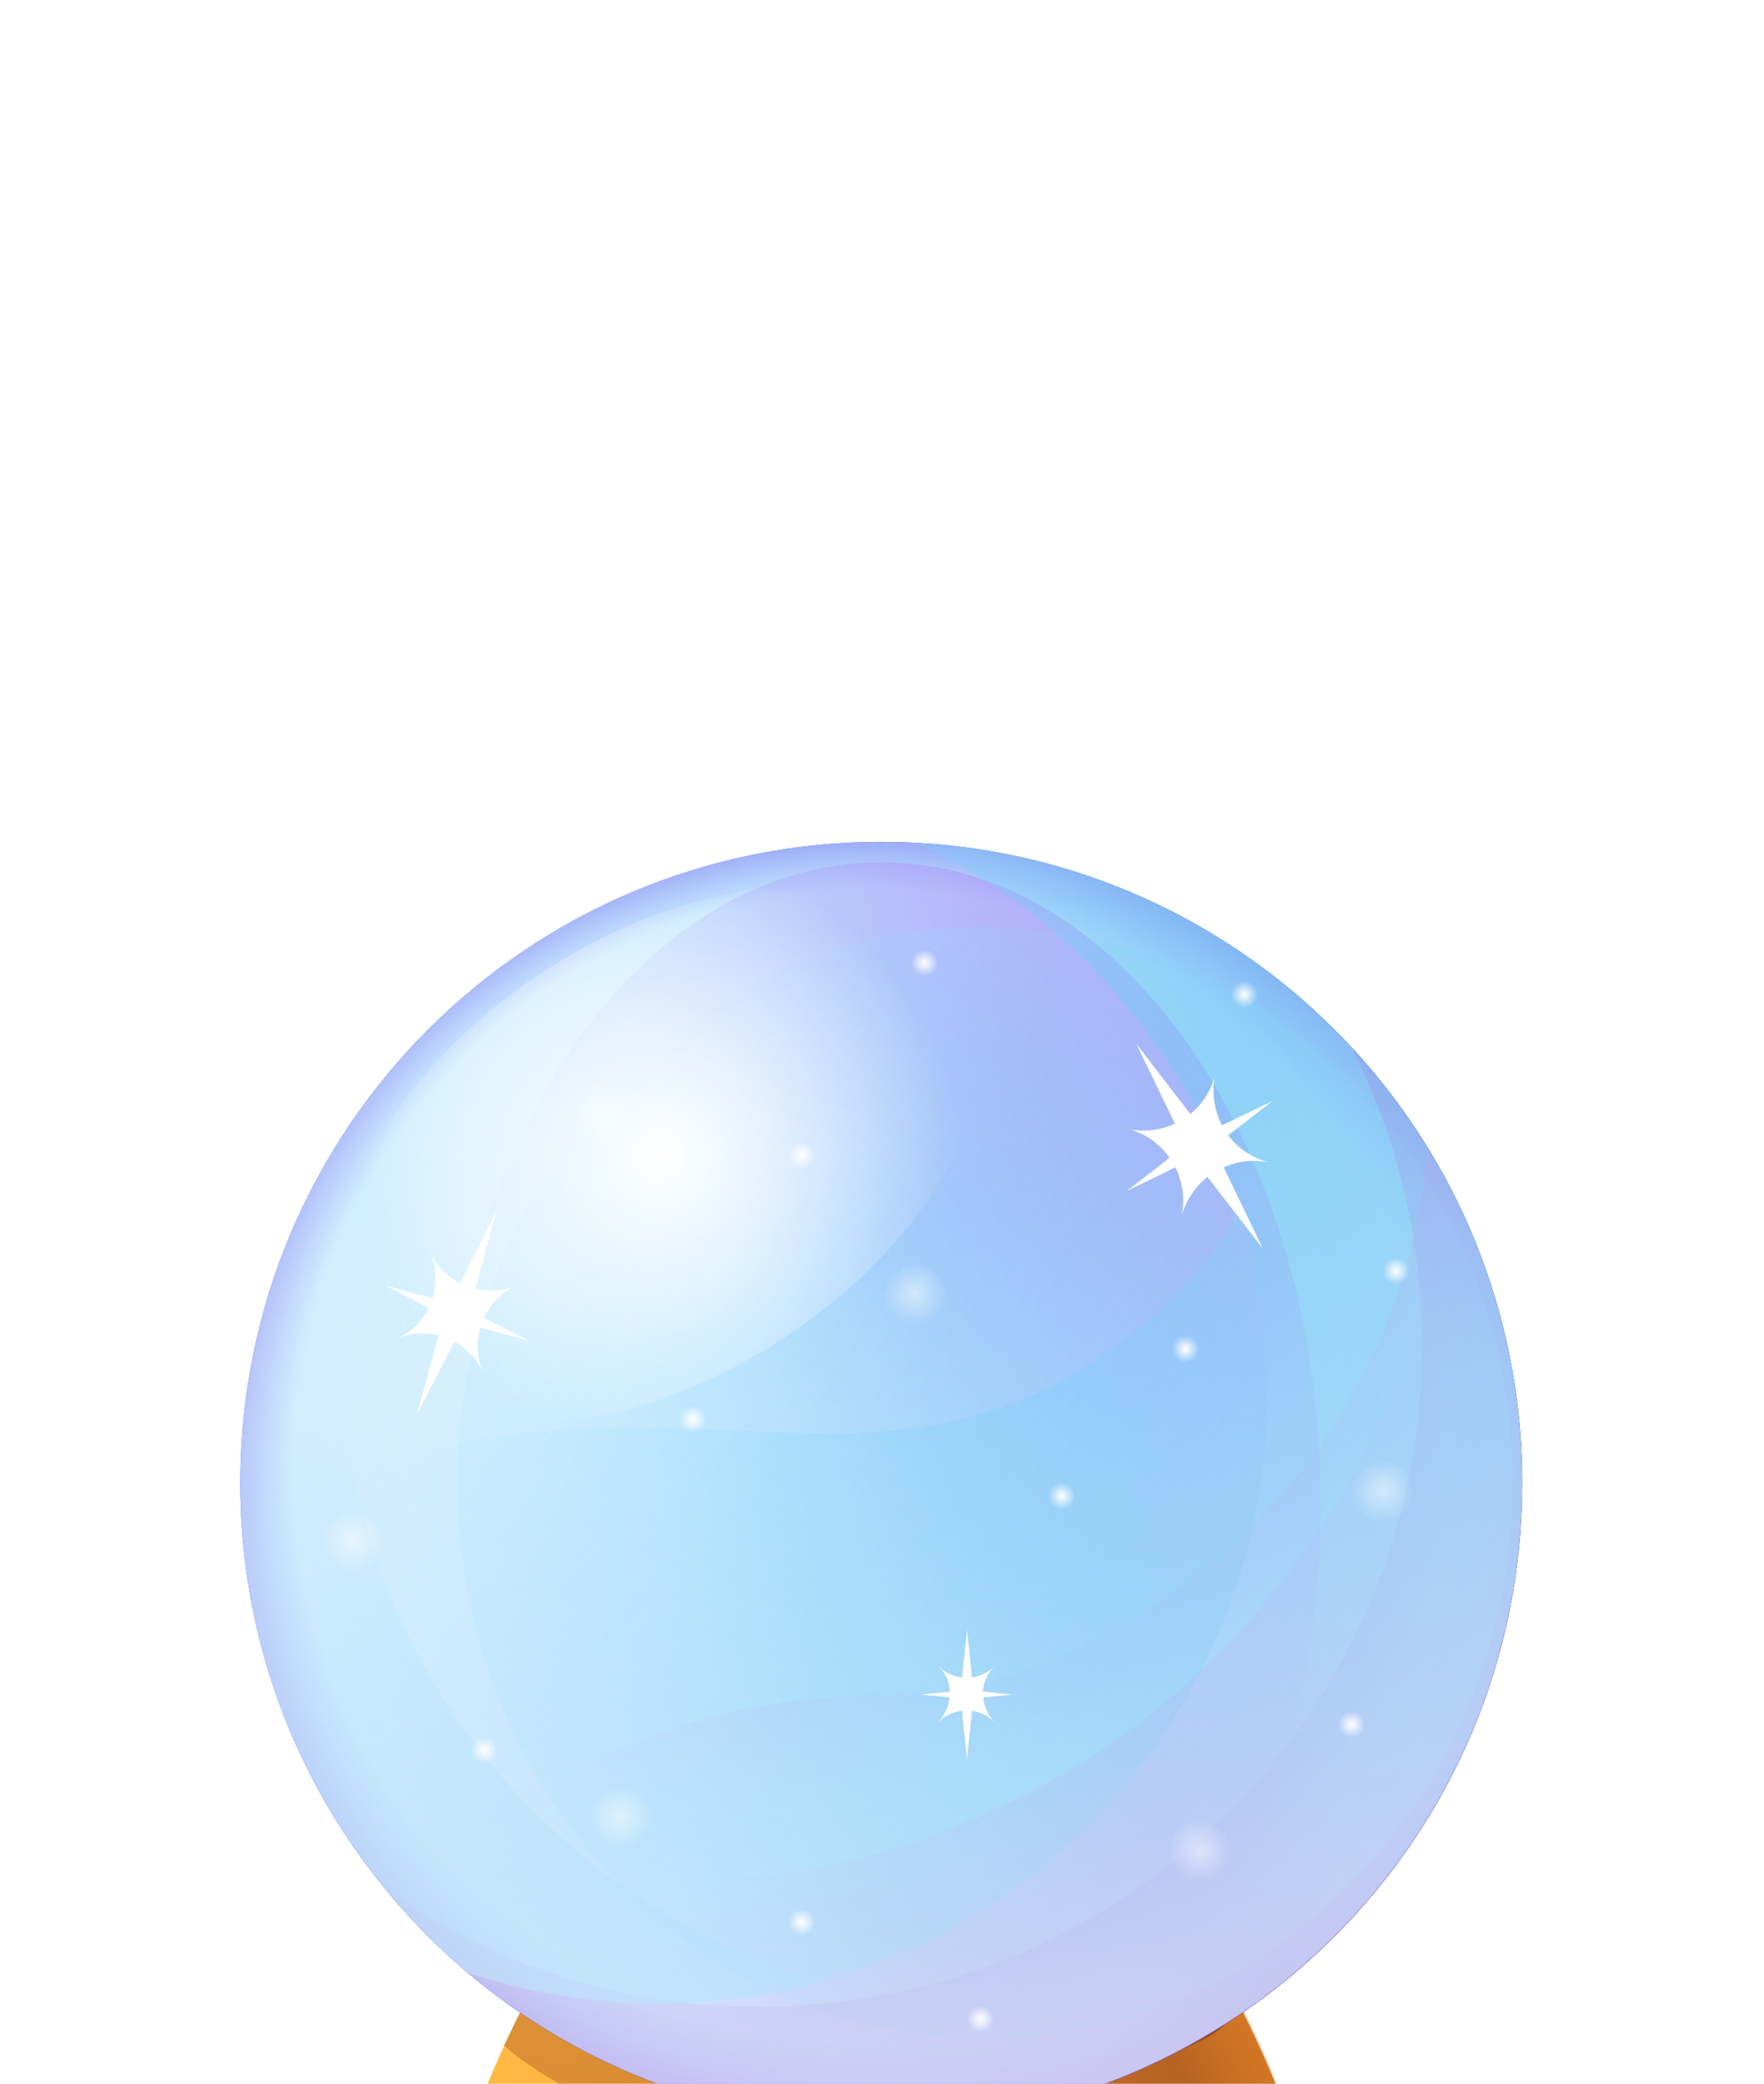 <svg width="127" height="150" viewBox="0 0 127 150" fill="none" xmlns="http://www.w3.org/2000/svg">
<g filter="url(#filter0_dddd_358_42259)">
<path d="M93.259 107.102C93.259 103.891 88.639 95.162 88.639 95.162L83.569 96.812L82.279 97.111C77.149 96.061 70.609 95.431 63.469 95.431C56.329 95.431 49.789 96.061 44.659 97.111L43.369 96.812L38.299 95.162C38.299 95.162 33.679 103.921 33.679 107.102C33.679 109.622 47.029 113.371 63.469 113.371C79.909 113.371 93.259 109.651 93.259 107.102Z" fill="url(#paint0_linear_358_42259)"/>
<path d="M42.588 110.79C45.858 111.39 49.848 111.9 54.288 112.2C55.338 107.34 57.258 100.11 59.748 95.52C56.118 95.64 52.728 95.91 49.638 96.33C46.788 99.93 44.238 106.74 42.588 110.79Z" fill="url(#paint1_linear_358_42259)"/>
<path d="M63.799 113.371C80.088 113.341 93.258 109.621 93.258 107.101C93.318 104.64 90.198 97.53 88.638 95.16C87.678 94.59 88.518 96.121 88.518 96.121C88.518 96.121 87.379 96.121 85.578 96.151L83.569 96.811L82.279 97.11C80.778 96.811 79.159 96.541 77.449 96.3C67.849 96.541 55.819 97.02 58.038 97.95C60.558 99.03 62.779 108.42 63.558 113.371C63.618 113.371 63.708 113.371 63.799 113.371Z" fill="url(#paint2_radial_358_42259)"/>
<path d="M93.258 107.102C93.258 106.981 93.258 106.892 93.258 106.801C92.989 103.501 88.638 95.162 88.638 95.162L88.369 95.251C88.549 95.552 88.638 95.881 88.638 96.182C88.638 99.661 77.359 102.511 63.468 102.511C49.549 102.511 38.299 99.691 38.299 96.182C38.299 95.851 38.389 95.552 38.569 95.251L38.299 95.162C38.299 95.162 37.609 96.511 36.289 99.241C41.149 103.591 53.178 108.152 63.468 108.152C78.588 108.152 83.899 103.711 90.079 109.351C91.999 108.691 93.109 107.942 93.258 107.251C93.228 107.191 93.258 107.161 93.258 107.102Z" fill="url(#paint3_radial_358_42259)"/>
<path d="M88.969 96.18C88.969 99.66 77.539 102.51 63.469 102.51C49.399 102.51 37.969 96.18 37.969 96.18C37.969 92.7 49.399 89.85 63.469 89.85C77.539 89.85 88.969 92.7 88.969 96.18Z" fill="url(#paint4_linear_358_42259)"/>
<path d="M63.44 104.879C88.922 104.879 109.58 84.222 109.58 58.74C109.58 33.257 88.922 12.6 63.44 12.6C37.957 12.6 17.3 33.257 17.3 58.74C17.3 84.222 37.957 104.879 63.44 104.879Z" fill="url(#paint5_radial_358_42259)"/>
<path d="M63.44 104.879C88.922 104.879 109.58 84.222 109.58 58.74C109.58 33.257 88.922 12.6 63.44 12.6C37.957 12.6 17.3 33.257 17.3 58.74C17.3 84.222 37.957 104.879 63.44 104.879Z" fill="url(#paint6_radial_358_42259)"/>
<path d="M63.44 104.879C88.922 104.879 109.58 84.222 109.58 58.74C109.58 33.257 88.922 12.6 63.44 12.6C37.957 12.6 17.3 33.257 17.3 58.74C17.3 84.222 37.957 104.879 63.44 104.879Z" fill="url(#paint7_radial_358_42259)"/>
<path d="M63.44 104.879C88.922 104.879 109.58 84.222 109.58 58.74C109.58 33.257 88.922 12.6 63.44 12.6C37.957 12.6 17.3 33.257 17.3 58.74C17.3 84.222 37.957 104.879 63.44 104.879Z" fill="url(#paint8_radial_358_42259)"/>
<path d="M63.439 106.348C80.919 106.348 95.09 85.691 95.09 60.209C95.09 34.726 80.919 14.068 63.439 14.068C45.96 14.068 31.79 34.726 31.79 60.209C31.79 85.691 45.96 106.348 63.439 106.348Z" fill="url(#paint9_linear_358_42259)"/>
<path d="M70.909 98.761C91.885 98.761 108.889 80.844 108.889 58.741C108.889 36.639 91.885 18.721 70.909 18.721C49.933 18.721 32.929 36.639 32.929 58.741C32.929 80.844 49.933 98.761 70.909 98.761Z" fill="url(#paint10_linear_358_42259)"/>
<path d="M103.939 36.568C101.269 65.128 77.239 87.478 47.989 87.478C39.229 87.478 30.949 85.468 23.539 81.898C31.519 95.638 46.429 104.908 63.469 104.908C88.969 104.908 109.609 84.238 109.609 58.768C109.609 50.698 107.539 43.138 103.939 36.568Z" fill="url(#paint11_linear_358_42259)"/>
<path d="M65.929 12.658C80.869 19.648 91.219 34.798 91.219 52.379C91.219 76.589 71.599 96.208 47.389 96.208C42.589 96.208 37.999 95.428 33.679 94.019C41.719 100.798 52.099 104.909 63.439 104.909C88.939 104.909 109.579 84.238 109.579 58.769C109.609 34.078 90.259 13.948 65.929 12.658Z" fill="url(#paint12_linear_358_42259)"/>
<path d="M69.29 21.028C74.06 28.318 68.27 40.558 56.36 48.358C44.45 56.158 30.92 56.608 26.12 49.318C21.32 42.028 27.14 29.788 39.05 21.988C50.96 14.188 64.49 13.738 69.29 21.028Z" fill="url(#paint13_radial_358_42259)"/>
<path d="M54.71 96.449C81.02 96.449 102.38 75.119 102.38 48.779C102.38 41.099 100.55 33.839 97.34 27.419C104.96 35.639 109.61 46.649 109.61 58.769C109.61 84.269 88.94 104.909 63.469 104.909C49.19 104.909 36.41 98.429 27.95 88.229C35.57 93.419 44.78 96.449 54.71 96.449Z" fill="url(#paint14_radial_358_42259)"/>
<path d="M64.25 73.978C52.34 73.978 37.64 78.088 29.66 90.178C38.09 99.238 50.09 104.908 63.44 104.908C88.939 104.908 109.58 84.238 109.58 58.769C109.58 49.888 107.06 41.578 102.71 34.558C101.09 58.978 79.22 73.978 64.25 73.978Z" fill="url(#paint15_radial_358_42259)"/>
<path d="M34.49 94.68C34.73 94.89 34.97 95.07 35.21 95.25C34.97 95.07 34.73 94.86 34.49 94.68Z" fill="url(#paint16_radial_358_42259)"/>
<path d="M33.71 94.052C33.95 94.261 34.19 94.441 34.43 94.651C34.19 94.441 33.95 94.231 33.71 94.052Z" fill="url(#paint17_radial_358_42259)"/>
<path d="M47.39 96.211C71.6 96.211 91.22 76.591 91.22 52.381C91.22 47.701 90.47 43.201 89.12 39.001C87.68 41.971 85.31 44.971 81.68 47.881C62.24 63.541 46.49 46.711 17.36 61.261C18.05 74.401 24.26 86.071 33.68 94.021C38 95.431 42.62 96.211 47.39 96.211Z" fill="url(#paint18_linear_358_42259)"/>
<path d="M33.71 94.019C38.03 95.429 42.62 96.209 47.42 96.209C51.47 96.209 55.4 95.669 59.12 94.619C39.17 88.919 24.53 70.559 24.53 48.779C24.53 41.099 26.36 33.839 29.57 27.419C21.95 35.639 17.3 46.649 17.3 58.739C17.3 75.719 26.45 90.539 40.1 98.549C37.85 97.229 35.69 95.699 33.71 94.019Z" fill="url(#paint19_linear_358_42259)"/>
<path d="M65.929 12.658C80.869 19.648 91.219 34.798 91.219 52.379C91.219 76.589 71.599 96.208 47.389 96.208C42.589 96.208 37.999 95.428 33.679 94.019C41.719 100.798 52.099 104.909 63.439 104.909C88.939 104.909 109.579 84.238 109.579 58.769C109.609 34.078 90.259 13.948 65.929 12.658Z" fill="url(#paint20_linear_358_42259)"/>
<path d="M63.44 104.879C88.922 104.879 109.58 84.222 109.58 58.74C109.58 33.257 88.922 12.6 63.44 12.6C37.957 12.6 17.3 33.257 17.3 58.74C17.3 84.222 37.957 104.879 63.44 104.879Z" fill="url(#paint21_radial_358_42259)"/>
<path d="M86.93 36.719L90.919 41.879L88.1 36.029C89.12 35.579 90.29 35.429 91.46 35.699C90.2 35.399 89.15 34.679 88.43 33.719L91.609 31.259L87.98 32.999C87.409 31.889 87.199 30.599 87.5 29.309C87.23 30.479 86.569 31.469 85.699 32.189L81.8 27.119L84.59 32.879C83.54 33.359 82.339 33.539 81.109 33.239C82.43 33.539 83.48 34.319 84.2 35.339L81.109 37.739L84.62 36.029C85.16 37.109 85.34 38.369 85.04 39.629C85.34 38.459 86.03 37.439 86.93 36.719Z" fill="white"/>
<path d="M69.26 75.149L69.621 78.629L69.98 75.149C70.58 75.239 71.15 75.509 71.6 75.959C71.121 75.479 70.851 74.849 70.79 74.189L72.92 73.979L70.76 73.769C70.79 73.109 71.091 72.45 71.6 71.939C71.15 72.389 70.58 72.659 69.98 72.749L69.621 69.329L69.26 72.749C68.63 72.689 68.06 72.419 67.581 71.939C68.091 72.45 68.361 73.109 68.391 73.769L66.29 73.979L68.361 74.189C68.301 74.819 68.03 75.449 67.55 75.959C68.06 75.479 68.66 75.209 69.26 75.149Z" fill="white"/>
<path d="M31.58 48.12L30.02 53.82L32.72 48.57C33.62 49.05 34.34 49.83 34.79 50.82C34.31 49.74 34.28 48.6 34.58 47.55L38.09 48.51L34.85 46.86C35.33 45.84 36.17 44.97 37.28 44.49C36.29 44.94 35.21 45 34.22 44.76L35.75 39.18L33.11 44.37C32.18 43.89 31.4 43.08 30.95 42.06C31.43 43.17 31.46 44.37 31.13 45.45L27.71 44.52L30.86 46.14C30.38 47.13 29.57 47.94 28.49 48.42C29.45 47.94 30.56 47.88 31.58 48.12Z" fill="white"/>
<path d="M76.46 60.66C76.99 60.66 77.42 60.23 77.42 59.699C77.42 59.169 76.99 58.74 76.46 58.74C75.93 58.74 75.499 59.169 75.499 59.699C75.499 60.23 75.93 60.66 76.46 60.66Z" fill="url(#paint22_radial_358_42259)"/>
<path d="M66.56 22.289C67.09 22.289 67.519 21.86 67.519 21.329C67.519 20.799 67.09 20.369 66.56 20.369C66.03 20.369 65.6 20.799 65.6 21.329C65.6 21.86 66.03 22.289 66.56 22.289Z" fill="url(#paint23_radial_358_42259)"/>
<path d="M49.88 55.169C50.411 55.169 50.84 54.739 50.84 54.208C50.84 53.678 50.411 53.249 49.88 53.249C49.35 53.249 48.92 53.678 48.92 54.208C48.92 54.739 49.35 55.169 49.88 55.169Z" fill="url(#paint24_radial_358_42259)"/>
<path d="M70.579 98.309C71.109 98.309 71.539 97.879 71.539 97.349C71.539 96.819 71.109 96.389 70.579 96.389C70.049 96.389 69.619 96.819 69.619 97.349C69.619 97.879 70.049 98.309 70.579 98.309Z" fill="url(#paint25_radial_358_42259)"/>
<path d="M100.519 44.461C101.05 44.461 101.479 44.031 101.479 43.501C101.479 42.971 101.05 42.541 100.519 42.541C99.989 42.541 99.559 42.971 99.559 43.501C99.559 44.031 99.989 44.461 100.519 44.461Z" fill="url(#paint26_radial_358_42259)"/>
<path d="M34.849 78.988C35.379 78.988 35.809 78.558 35.809 78.028C35.809 77.498 35.379 77.068 34.849 77.068C34.319 77.068 33.889 77.498 33.889 78.028C33.889 78.558 34.319 78.988 34.849 78.988Z" fill="url(#paint27_radial_358_42259)"/>
<path d="M57.739 36.15C58.27 36.15 58.7 35.72 58.7 35.19C58.7 34.66 58.27 34.23 57.739 34.23C57.209 34.23 56.78 34.66 56.78 35.19C56.78 35.72 57.209 36.15 57.739 36.15Z" fill="url(#paint28_radial_358_42259)"/>
<path d="M57.739 91.35C58.27 91.35 58.7 90.919 58.7 90.389C58.7 89.859 58.27 89.43 57.739 89.43C57.209 89.43 56.78 89.859 56.78 90.389C56.78 90.919 57.209 91.35 57.739 91.35Z" fill="url(#paint29_radial_358_42259)"/>
<path d="M97.309 77.099C97.84 77.099 98.269 76.669 98.269 76.139C98.269 75.609 97.84 75.179 97.309 75.179C96.779 75.179 96.35 75.609 96.35 76.139C96.35 76.669 96.779 77.099 97.309 77.099Z" fill="url(#paint30_radial_358_42259)"/>
<path d="M85.34 50.07C85.87 50.07 86.3 49.64 86.3 49.11C86.3 48.58 85.87 48.15 85.34 48.15C84.809 48.15 84.38 48.58 84.38 49.11C84.38 49.64 84.809 50.07 85.34 50.07Z" fill="url(#paint31_radial_358_42259)"/>
<path d="M89.6 24.568C90.13 24.568 90.56 24.139 90.56 23.608C90.56 23.078 90.13 22.648 89.6 22.648C89.07 22.648 88.64 23.078 88.64 23.608C88.64 24.139 89.07 24.568 89.6 24.568Z" fill="url(#paint32_radial_358_42259)"/>
<path opacity="0.5" d="M44.66 85.051C45.886 85.051 46.88 84.057 46.88 82.831C46.88 81.605 45.886 80.611 44.66 80.611C43.434 80.611 42.44 81.605 42.44 82.831C42.44 84.057 43.434 85.051 44.66 85.051Z" fill="url(#paint33_radial_358_42259)"/>
<path opacity="0.5" d="M43.34 34.53C44.566 34.53 45.56 33.536 45.56 32.31C45.56 31.084 44.566 30.09 43.34 30.09C42.114 30.09 41.12 31.084 41.12 32.31C41.12 33.536 42.114 34.53 43.34 34.53Z" fill="url(#paint34_radial_358_42259)"/>
<path opacity="0.5" d="M65.87 47.37C67.097 47.37 68.09 46.377 68.09 45.151C68.09 43.925 67.097 42.931 65.87 42.931C64.644 42.931 63.65 43.925 63.65 45.151C63.65 46.377 64.644 47.37 65.87 47.37Z" fill="url(#paint35_radial_358_42259)"/>
<path opacity="0.5" d="M99.561 61.59C100.786 61.59 101.78 60.596 101.78 59.37C101.78 58.144 100.786 57.15 99.561 57.15C98.334 57.15 97.34 58.144 97.34 59.37C97.34 60.596 98.334 61.59 99.561 61.59Z" fill="url(#paint36_radial_358_42259)"/>
<path opacity="0.5" d="M86.36 87.479C87.586 87.479 88.58 86.485 88.58 85.258C88.58 84.032 87.586 83.039 86.36 83.039C85.133 83.039 84.14 84.032 84.14 85.258C84.14 86.485 85.133 87.479 86.36 87.479Z" fill="url(#paint37_radial_358_42259)"/>
<path opacity="0.5" d="M25.43 65.22C26.656 65.22 27.65 64.226 27.65 63C27.65 61.774 26.656 60.78 25.43 60.78C24.204 60.78 23.21 61.774 23.21 63C23.21 64.226 24.204 65.22 25.43 65.22Z" fill="url(#paint38_radial_358_42259)"/>
</g>
<defs>
<filter id="filter0_dddd_358_42259" x="-9.5" y="-2" width="146" height="164" filterUnits="userSpaceOnUse" color-interpolation-filters="sRGB">
<feFlood flood-opacity="0" result="BackgroundImageFix"/>
<feColorMatrix in="SourceAlpha" type="matrix" values="0 0 0 0 0 0 0 0 0 0 0 0 0 0 0 0 0 0 127 0" result="hardAlpha"/>
<feOffset dy="2"/>
<feGaussianBlur stdDeviation="2"/>
<feColorMatrix type="matrix" values="0 0 0 0 0 0 0 0 0 0 0 0 0 0 0 0 0 0 0.1 0"/>
<feBlend mode="normal" in2="BackgroundImageFix" result="effect1_dropShadow_358_42259"/>
<feColorMatrix in="SourceAlpha" type="matrix" values="0 0 0 0 0 0 0 0 0 0 0 0 0 0 0 0 0 0 127 0" result="hardAlpha"/>
<feOffset dy="6"/>
<feGaussianBlur stdDeviation="3"/>
<feColorMatrix type="matrix" values="0 0 0 0 0 0 0 0 0 0 0 0 0 0 0 0 0 0 0.09 0"/>
<feBlend mode="normal" in2="effect1_dropShadow_358_42259" result="effect2_dropShadow_358_42259"/>
<feColorMatrix in="SourceAlpha" type="matrix" values="0 0 0 0 0 0 0 0 0 0 0 0 0 0 0 0 0 0 127 0" result="hardAlpha"/>
<feOffset dy="14"/>
<feGaussianBlur stdDeviation="4.5"/>
<feColorMatrix type="matrix" values="0 0 0 0 0 0 0 0 0 0 0 0 0 0 0 0 0 0 0.05 0"/>
<feBlend mode="normal" in2="effect2_dropShadow_358_42259" result="effect3_dropShadow_358_42259"/>
<feColorMatrix in="SourceAlpha" type="matrix" values="0 0 0 0 0 0 0 0 0 0 0 0 0 0 0 0 0 0 127 0" result="hardAlpha"/>
<feOffset dy="26"/>
<feGaussianBlur stdDeviation="5"/>
<feColorMatrix type="matrix" values="0 0 0 0 0 0 0 0 0 0 0 0 0 0 0 0 0 0 0.01 0"/>
<feBlend mode="normal" in2="effect3_dropShadow_358_42259" result="effect4_dropShadow_358_42259"/>
<feBlend mode="normal" in="SourceGraphic" in2="effect4_dropShadow_358_42259" result="shape"/>
</filter>
<linearGradient id="paint0_linear_358_42259" x1="31.198" y1="105.724" x2="130.174" y2="99.027" gradientUnits="userSpaceOnUse">
<stop stop-color="#FFBC47"/>
<stop offset="1" stop-color="#FF8000"/>
</linearGradient>
<linearGradient id="paint1_linear_358_42259" x1="56.963" y1="105.467" x2="47.392" y2="101.618" gradientUnits="userSpaceOnUse">
<stop stop-color="#FDBC2B" stop-opacity="0"/>
<stop offset="0.261" stop-color="#FCCC37" stop-opacity="0.533"/>
<stop offset="0.649" stop-color="#FCCE38"/>
<stop offset="0.735" stop-color="#FCCC31" stop-opacity="0.756"/>
<stop offset="0.857" stop-color="#FAC71F" stop-opacity="0.408"/>
<stop offset="1" stop-color="#F8BE00" stop-opacity="0"/>
</linearGradient>
<radialGradient id="paint2_radial_358_42259" cx="0" cy="0" r="1" gradientUnits="userSpaceOnUse" gradientTransform="translate(46.33 116.353) rotate(-18.754) scale(65.819 45.072)">
<stop offset="0.302" stop-color="#C86F34" stop-opacity="0"/>
<stop offset="0.444" stop-color="#AD5B24" stop-opacity="0.5"/>
<stop offset="0.632" stop-color="#A3541E" stop-opacity="0.75"/>
<stop offset="0.773" stop-color="#C86F34" stop-opacity="0"/>
</radialGradient>
<radialGradient id="paint3_radial_358_42259" cx="0" cy="0" r="1" gradientUnits="userSpaceOnUse" gradientTransform="translate(61.653 21.188) scale(100.453 100.454)">
<stop stop-color="#C76E33" stop-opacity="0.163"/>
<stop offset="0.965" stop-color="#AD5B24" stop-opacity="0.5"/>
<stop offset="1" stop-color="#C86F34" stop-opacity="0"/>
</radialGradient>
<linearGradient id="paint4_linear_358_42259" x1="64.321" y1="103.894" x2="62.967" y2="91.837" gradientUnits="userSpaceOnUse">
<stop stop-color="#A3541E"/>
<stop offset="1" stop-color="#643800"/>
</linearGradient>
<radialGradient id="paint5_radial_358_42259" cx="0" cy="0" r="1" gradientUnits="userSpaceOnUse" gradientTransform="translate(58.489 57.758) scale(50.478 50.478)">
<stop stop-color="#D1F2FF"/>
<stop offset="0.111" stop-color="#CBF0FF"/>
<stop offset="0.266" stop-color="#B8EBFF"/>
<stop offset="0.447" stop-color="#9BE2FF"/>
<stop offset="0.648" stop-color="#71D6FE"/>
<stop offset="0.862" stop-color="#3DC6FE"/>
<stop offset="1" stop-color="#17BBFE"/>
</radialGradient>
<radialGradient id="paint6_radial_358_42259" cx="0" cy="0" r="1" gradientUnits="userSpaceOnUse" gradientTransform="translate(-3.171 14.833) scale(102.305 102.305)">
<stop stop-color="#E100FF" stop-opacity="0"/>
<stop offset="0.115" stop-color="#DB00FD" stop-opacity="0.086"/>
<stop offset="0.275" stop-color="#C800F7" stop-opacity="0.206"/>
<stop offset="0.462" stop-color="#AB00EC" stop-opacity="0.347"/>
<stop offset="0.669" stop-color="#8100DE" stop-opacity="0.502"/>
<stop offset="0.89" stop-color="#4D00CC" stop-opacity="0.668"/>
<stop offset="1" stop-color="#3000C2" stop-opacity="0.75"/>
</radialGradient>
<radialGradient id="paint7_radial_358_42259" cx="0" cy="0" r="1" gradientUnits="userSpaceOnUse" gradientTransform="translate(51.169 43.367) scale(65.192 65.192)">
<stop stop-color="#D1F2FF"/>
<stop offset="0.191" stop-color="#CBF0FF" stop-opacity="0.952"/>
<stop offset="0.458" stop-color="#B8EBFF" stop-opacity="0.885"/>
<stop offset="0.768" stop-color="#9BE2FE" stop-opacity="0.808"/>
<stop offset="1" stop-color="#80DAFE" stop-opacity="0.75"/>
</radialGradient>
<radialGradient id="paint8_radial_358_42259" cx="0" cy="0" r="1" gradientUnits="userSpaceOnUse" gradientTransform="translate(62.645 57.635) scale(47.826 47.826)">
<stop offset="0.873" stop-color="#3640FF" stop-opacity="0"/>
<stop offset="0.901" stop-color="#353AF9" stop-opacity="0.167"/>
<stop offset="0.941" stop-color="#3427E8" stop-opacity="0.401"/>
<stop offset="0.987" stop-color="#310ACB" stop-opacity="0.671"/>
<stop offset="1" stop-color="#3000C2" stop-opacity="0.75"/>
</radialGradient>
<linearGradient id="paint9_linear_358_42259" x1="44.756" y1="72.902" x2="126.885" y2="17.073" gradientUnits="userSpaceOnUse">
<stop offset="0.032" stop-color="#80DAFE" stop-opacity="0"/>
<stop offset="1" stop-color="#9F00E8"/>
</linearGradient>
<linearGradient id="paint10_linear_358_42259" x1="28.522" y1="20.153" x2="167.163" y2="146.45" gradientUnits="userSpaceOnUse">
<stop stop-color="#80DAFE" stop-opacity="0"/>
<stop offset="1" stop-color="#008EE6"/>
</linearGradient>
<linearGradient id="paint11_linear_358_42259" x1="72.264" y1="70.277" x2="105.76" y2="111.962" gradientUnits="userSpaceOnUse">
<stop stop-color="#B64AE8" stop-opacity="0"/>
<stop offset="1" stop-color="#7000A3"/>
</linearGradient>
<linearGradient id="paint12_linear_358_42259" x1="68.774" y1="60.629" x2="124.727" y2="23.906" gradientUnits="userSpaceOnUse">
<stop stop-color="#80DAFE" stop-opacity="0"/>
<stop offset="1" stop-color="#008EE6"/>
</linearGradient>
<radialGradient id="paint13_radial_358_42259" cx="0" cy="0" r="1" gradientUnits="userSpaceOnUse" gradientTransform="translate(47.7 35.163) rotate(-33.25) scale(21.387 21.387)">
<stop stop-color="white"/>
<stop offset="1" stop-color="white" stop-opacity="0"/>
</radialGradient>
<radialGradient id="paint14_radial_358_42259" cx="0" cy="0" r="1" gradientUnits="userSpaceOnUse" gradientTransform="translate(21.027 16.524) scale(104.36 104.36)">
<stop stop-color="#FF7AD3"/>
<stop offset="0.999" stop-color="#3000C2" stop-opacity="0"/>
</radialGradient>
<radialGradient id="paint15_radial_358_42259" cx="0" cy="0" r="1" gradientUnits="userSpaceOnUse" gradientTransform="translate(49.68 5.899) scale(76.373 76.373)">
<stop stop-color="#7000A3"/>
<stop offset="1" stop-color="#B64AE8" stop-opacity="0"/>
</radialGradient>
<radialGradient id="paint16_radial_358_42259" cx="0" cy="0" r="1" gradientUnits="userSpaceOnUse" gradientTransform="translate(34.784 94.687) scale(0.474 0.474)">
<stop stop-color="#FB9DC1"/>
<stop offset="0.146" stop-color="#F5A0C4" stop-opacity="0.854"/>
<stop offset="0.349" stop-color="#E2A9CD" stop-opacity="0.651"/>
<stop offset="0.586" stop-color="#C5B8DC" stop-opacity="0.414"/>
<stop offset="0.846" stop-color="#9CCCF0" stop-opacity="0.154"/>
<stop offset="1" stop-color="#80DAFE" stop-opacity="0"/>
</radialGradient>
<radialGradient id="paint17_radial_358_42259" cx="0" cy="0" r="1" gradientUnits="userSpaceOnUse" gradientTransform="translate(34.01 94.057) scale(0.475 0.475)">
<stop stop-color="#FB9DC1"/>
<stop offset="0.146" stop-color="#F5A0C4" stop-opacity="0.854"/>
<stop offset="0.349" stop-color="#E2A9CD" stop-opacity="0.651"/>
<stop offset="0.586" stop-color="#C5B8DC" stop-opacity="0.414"/>
<stop offset="0.846" stop-color="#9CCCF0" stop-opacity="0.154"/>
<stop offset="1" stop-color="#80DAFE" stop-opacity="0"/>
</radialGradient>
<linearGradient id="paint18_linear_358_42259" x1="29.298" y1="40.183" x2="147.089" y2="136.761" gradientUnits="userSpaceOnUse">
<stop stop-color="#80DAFE" stop-opacity="0"/>
<stop offset="1" stop-color="#008EE6"/>
</linearGradient>
<linearGradient id="paint19_linear_358_42259" x1="44.047" y1="52.841" x2="18.242" y2="143.903" gradientUnits="userSpaceOnUse">
<stop stop-color="#80DAFE" stop-opacity="0"/>
<stop offset="1" stop-color="#008EE6"/>
</linearGradient>
<linearGradient id="paint20_linear_358_42259" x1="72.435" y1="63.126" x2="144.64" y2="98.297" gradientUnits="userSpaceOnUse">
<stop stop-color="#80DAFE" stop-opacity="0"/>
<stop offset="1" stop-color="#008EE6"/>
</linearGradient>
<radialGradient id="paint21_radial_358_42259" cx="0" cy="0" r="1" gradientUnits="userSpaceOnUse" gradientTransform="translate(63.824 40.142) scale(72.215 72.215)">
<stop stop-color="white" stop-opacity="0"/>
<stop offset="0.115" stop-color="white" stop-opacity="0.086"/>
<stop offset="0.275" stop-color="white" stop-opacity="0.206"/>
<stop offset="0.462" stop-color="white" stop-opacity="0.347"/>
<stop offset="0.669" stop-color="white" stop-opacity="0.502"/>
<stop offset="0.89" stop-color="white" stop-opacity="0.668"/>
<stop offset="1" stop-color="white" stop-opacity="0.75"/>
</radialGradient>
<radialGradient id="paint22_radial_358_42259" cx="0" cy="0" r="1" gradientUnits="userSpaceOnUse" gradientTransform="translate(76.446 59.688) scale(0.98)">
<stop stop-color="white"/>
<stop offset="1" stop-color="white" stop-opacity="0"/>
</radialGradient>
<radialGradient id="paint23_radial_358_42259" cx="0" cy="0" r="1" gradientUnits="userSpaceOnUse" gradientTransform="translate(66.561 21.313) scale(0.98 0.98)">
<stop stop-color="white"/>
<stop offset="1" stop-color="white" stop-opacity="0"/>
</radialGradient>
<radialGradient id="paint24_radial_358_42259" cx="0" cy="0" r="1" gradientUnits="userSpaceOnUse" gradientTransform="translate(49.867 54.18) scale(0.98)">
<stop stop-color="white"/>
<stop offset="1" stop-color="white" stop-opacity="0"/>
</radialGradient>
<radialGradient id="paint25_radial_358_42259" cx="0" cy="0" r="1" gradientUnits="userSpaceOnUse" gradientTransform="translate(70.589 97.325) scale(0.98 0.98)">
<stop stop-color="white"/>
<stop offset="1" stop-color="white" stop-opacity="0"/>
</radialGradient>
<radialGradient id="paint26_radial_358_42259" cx="0" cy="0" r="1" gradientUnits="userSpaceOnUse" gradientTransform="translate(100.51 43.475) scale(0.98 0.98)">
<stop stop-color="white"/>
<stop offset="1" stop-color="white" stop-opacity="0"/>
</radialGradient>
<radialGradient id="paint27_radial_358_42259" cx="0" cy="0" r="1" gradientUnits="userSpaceOnUse" gradientTransform="translate(34.849 78.01) scale(0.98 0.98)">
<stop stop-color="white"/>
<stop offset="1" stop-color="white" stop-opacity="0"/>
</radialGradient>
<radialGradient id="paint28_radial_358_42259" cx="0" cy="0" r="1" gradientUnits="userSpaceOnUse" gradientTransform="translate(57.73 35.159) scale(0.98)">
<stop stop-color="white"/>
<stop offset="1" stop-color="white" stop-opacity="0"/>
</radialGradient>
<radialGradient id="paint29_radial_358_42259" cx="0" cy="0" r="1" gradientUnits="userSpaceOnUse" gradientTransform="translate(57.73 90.382) scale(0.98)">
<stop stop-color="white"/>
<stop offset="1" stop-color="white" stop-opacity="0"/>
</radialGradient>
<radialGradient id="paint30_radial_358_42259" cx="0" cy="0" r="1" gradientUnits="userSpaceOnUse" gradientTransform="translate(97.32 76.133) scale(0.98 0.98)">
<stop stop-color="white"/>
<stop offset="1" stop-color="white" stop-opacity="0"/>
</radialGradient>
<radialGradient id="paint31_radial_358_42259" cx="0" cy="0" r="1" gradientUnits="userSpaceOnUse" gradientTransform="translate(85.353 49.103) scale(0.98 0.98)">
<stop stop-color="white"/>
<stop offset="1" stop-color="white" stop-opacity="0"/>
</radialGradient>
<radialGradient id="paint32_radial_358_42259" cx="0" cy="0" r="1" gradientUnits="userSpaceOnUse" gradientTransform="translate(89.587 23.584) scale(0.98)">
<stop stop-color="white"/>
<stop offset="1" stop-color="white" stop-opacity="0"/>
</radialGradient>
<radialGradient id="paint33_radial_358_42259" cx="0" cy="0" r="1" gradientUnits="userSpaceOnUse" gradientTransform="translate(44.656 82.774) scale(2.288 2.288)">
<stop stop-color="white"/>
<stop offset="1" stop-color="white" stop-opacity="0"/>
</radialGradient>
<radialGradient id="paint34_radial_358_42259" cx="0" cy="0" r="1" gradientUnits="userSpaceOnUse" gradientTransform="translate(43.353 32.249) scale(2.288 2.288)">
<stop stop-color="white"/>
<stop offset="1" stop-color="white" stop-opacity="0"/>
</radialGradient>
<radialGradient id="paint35_radial_358_42259" cx="0" cy="0" r="1" gradientUnits="userSpaceOnUse" gradientTransform="translate(65.871 45.104) scale(2.288 2.288)">
<stop stop-color="white"/>
<stop offset="1" stop-color="white" stop-opacity="0"/>
</radialGradient>
<radialGradient id="paint36_radial_358_42259" cx="0" cy="0" r="1" gradientUnits="userSpaceOnUse" gradientTransform="translate(99.554 59.33) scale(2.288)">
<stop stop-color="white"/>
<stop offset="1" stop-color="white" stop-opacity="0"/>
</radialGradient>
<radialGradient id="paint37_radial_358_42259" cx="0" cy="0" r="1" gradientUnits="userSpaceOnUse" gradientTransform="translate(86.364 85.222) scale(2.288)">
<stop stop-color="white"/>
<stop offset="1" stop-color="white" stop-opacity="0"/>
</radialGradient>
<radialGradient id="paint38_radial_358_42259" cx="0" cy="0" r="1" gradientUnits="userSpaceOnUse" gradientTransform="translate(25.42 62.94) scale(2.288)">
<stop stop-color="white"/>
<stop offset="1" stop-color="white" stop-opacity="0"/>
</radialGradient>
</defs>
</svg>
